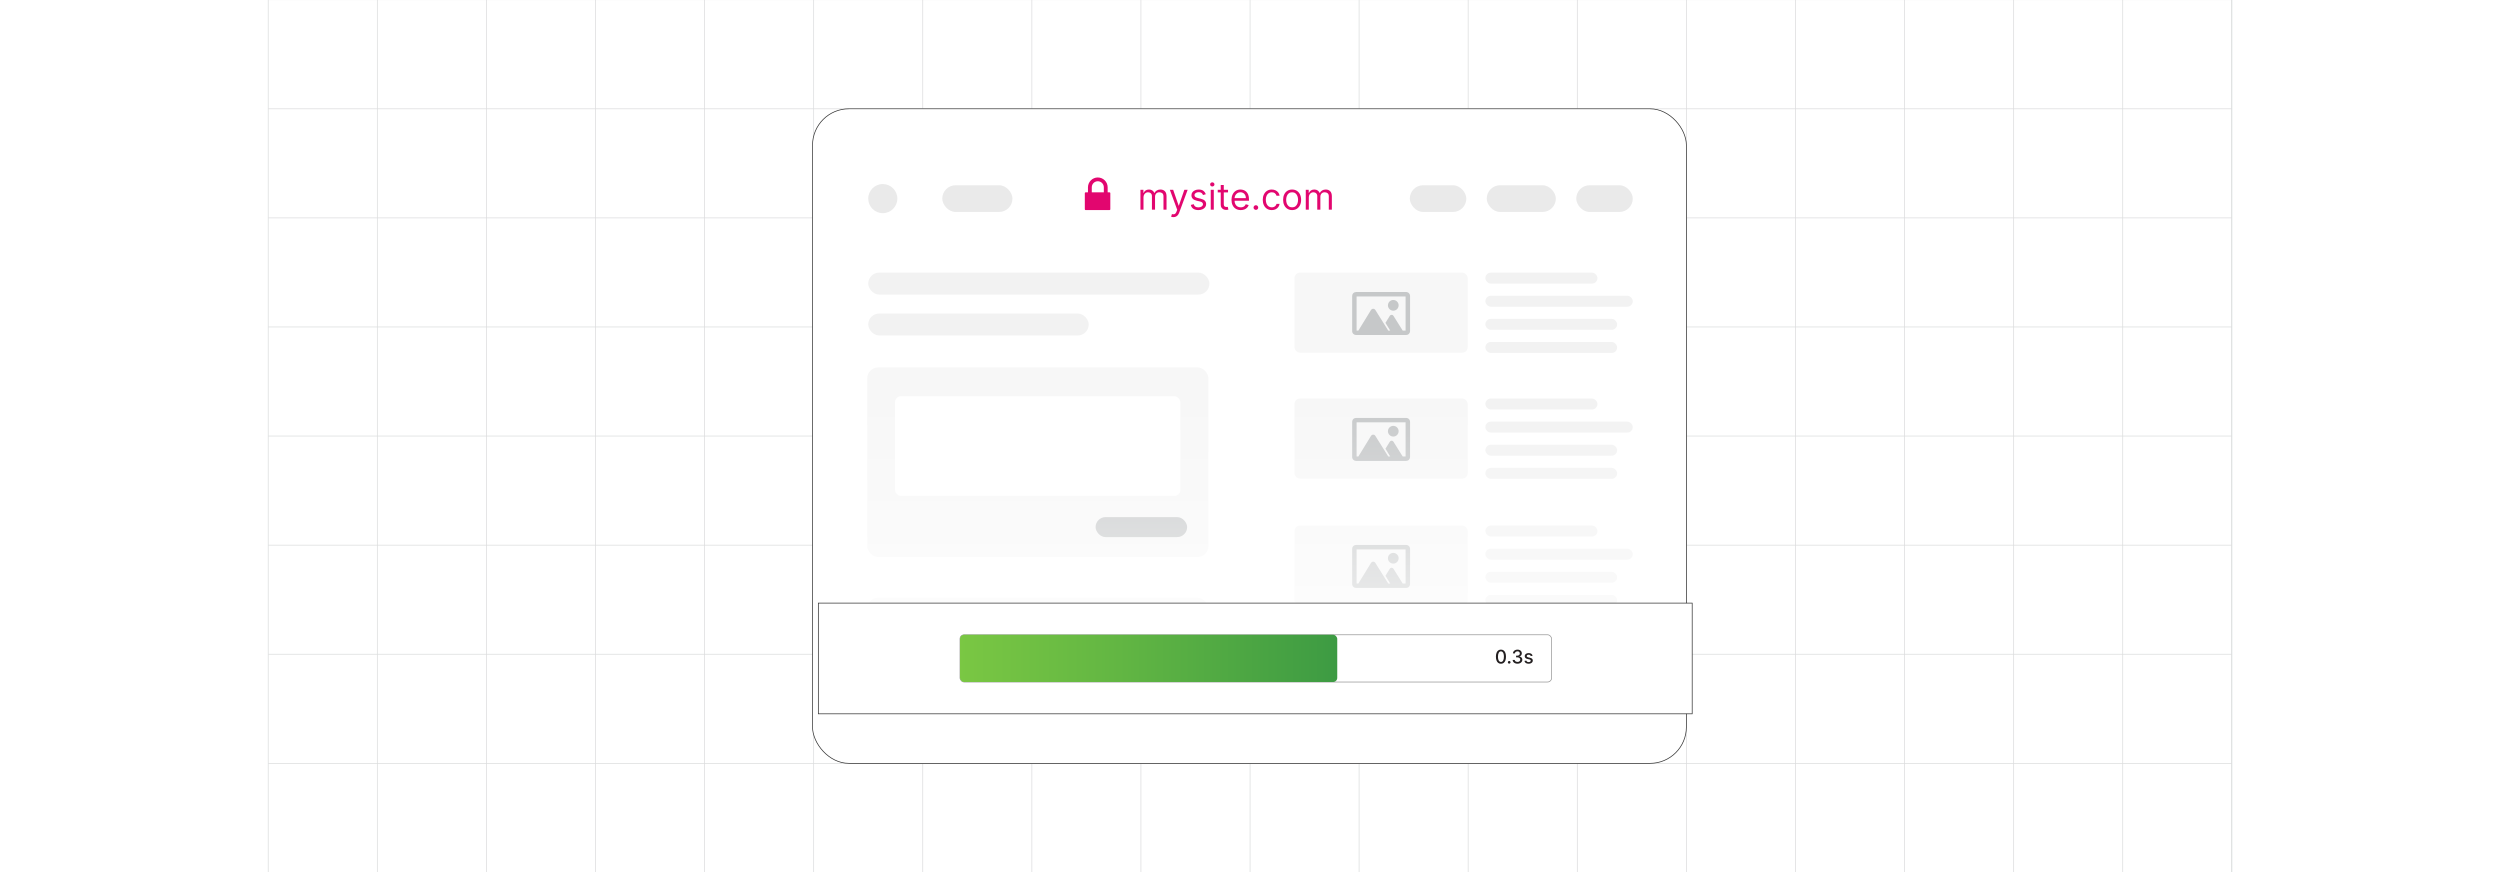 <?xml version="1.0" encoding="UTF-8"?><svg id="Layer_1" xmlns="http://www.w3.org/2000/svg" xmlns:xlink="http://www.w3.org/1999/xlink" viewBox="0 0 860 300"><defs><linearGradient id="linear-gradient" x1="431.17" y1="253.932" x2="431.17" y2="136.288" gradientUnits="userSpaceOnUse"><stop offset=".014" stop-color="#fff"/><stop offset="1" stop-color="#fff" stop-opacity="0"/></linearGradient><filter id="drop-shadow-1" filterUnits="userSpaceOnUse"><feOffset dx="2" dy="2"/><feGaussianBlur result="blur" stdDeviation="3"/><feFlood flood-color="#333" flood-opacity=".07"/><feComposite in2="blur" operator="in"/><feComposite in="SourceGraphic"/></filter><linearGradient id="linear-gradient-2" x1="328.243" y1="224.486" x2="458.013" y2="224.486" gradientUnits="userSpaceOnUse"><stop offset="0" stop-color="#7ac743"/><stop offset=".421" stop-color="#62b643"/><stop offset="1" stop-color="#3d9b43"/></linearGradient></defs><rect y="0" width="860" height="300" rx="5" ry="5" fill="#fff" stroke-width="0"/><rect x="92.264" y="-.108" width="675.472" height="300.225" fill="none" stroke="#dbdcdd" stroke-miterlimit="10" stroke-width=".25"/><polyline points="92.264 300.117 129.8 300.117 167.323 300.117 167.335 300.117 204.859 300.117 242.358 300.117 242.37 300.117 279.906 300.117 317.43 300.117 317.442 300.117 354.953 300.117 392.476 300.117 430.025 300.117 467.524 300.117 505.047 300.117 505.059 300.117 542.595 300.117 580.119 300.117 580.131 300.117 617.642 300.117 655.153 300.117 655.166 300.117 692.701 300.117 730.213 300.117 767.736 300.117" fill="none" stroke="#dbdcdd" stroke-miterlimit="10" stroke-width=".25"/><polyline points="767.736 262.594 730.213 262.594 692.701 262.594 692.689 262.594 655.178 262.594 655.153 262.594 617.654 262.594 617.642 262.594 580.131 262.594 580.119 262.594 580.106 262.594 542.595 262.594 542.583 262.594 505.072 262.594 505.047 262.594 467.524 262.594 430.025 262.594 392.489 262.594 392.476 262.594 354.965 262.594 354.953 262.594 317.442 262.594 317.43 262.594 317.417 262.594 279.906 262.594 279.894 262.594 242.382 262.594 242.358 262.594 204.859 262.594 167.335 262.594 167.323 262.594 167.311 262.594 129.8 262.594 92.276 262.594" fill="none" stroke="#dbdcdd" stroke-miterlimit="10" stroke-width=".25"/><polyline points="767.736 225.058 730.213 225.058 692.701 225.058 692.689 225.058 658.839 225.058 655.178 225.058 655.153 225.058 617.654 225.058 617.642 225.058 580.131 225.058 580.119 225.058 580.106 225.058 576.445 225.058 542.595 225.058 542.583 225.058 505.072 225.058 505.047 225.058 467.524 225.058 430.025 225.058 392.489 225.058 392.476 225.058 354.965 225.058 354.953 225.058 317.442 225.058 317.43 225.058 317.417 225.058 279.906 225.058 279.894 225.058 242.382 225.058 242.358 225.058 204.859 225.058 167.335 225.058 167.323 225.058 167.311 225.058 129.8 225.058 92.276 225.058" fill="none" stroke="#dbdcdd" stroke-miterlimit="10" stroke-width=".25"/><polyline points="767.736 187.534 730.213 187.534 694.6 187.534 692.701 187.534 692.689 187.534 655.178 187.534 655.153 187.534 617.654 187.534 617.642 187.534 580.131 187.534 580.119 187.534 580.106 187.534 542.595 187.534 542.583 187.534 540.684 187.534 505.072 187.534 505.047 187.534 467.524 187.534 439.27 187.534 430.025 187.534 392.489 187.534 392.476 187.534 354.965 187.534 354.953 187.534 317.442 187.534 317.43 187.534 317.417 187.534 279.906 187.534 279.894 187.534 242.382 187.534 242.358 187.534 204.859 187.534 167.335 187.534 167.323 187.534 167.311 187.534 129.8 187.534 92.276 187.534" fill="none" stroke="#dbdcdd" stroke-miterlimit="10" stroke-width=".25"/><polyline points="767.736 149.999 730.213 149.999 703.253 149.999 692.701 149.999 692.689 149.999 655.178 149.999 655.153 149.999 617.654 149.999 617.642 149.999 580.131 149.999 580.119 149.999 580.106 149.999 542.595 149.999 542.583 149.999 532.031 149.999 505.072 149.999 505.047 149.999 467.524 149.999 430.025 149.999 392.489 149.999 392.476 149.999 359.625 149.999 354.965 149.999 354.953 149.999 339.347 149.999 334.145 149.999 317.442 149.999 317.43 149.999 317.417 149.999 279.906 149.999 279.894 149.999 242.382 149.999 242.358 149.999 204.859 149.999 167.335 149.999 167.323 149.999 167.311 149.999 129.8 149.999 92.276 149.999" fill="none" stroke="#dbdcdd" stroke-miterlimit="10" stroke-width=".25"/><polyline points="767.736 112.475 730.213 112.475 694.612 112.475 692.701 112.475 692.689 112.475 655.178 112.475 655.153 112.475 617.654 112.475 617.642 112.475 580.131 112.475 580.119 112.475 580.106 112.475 542.595 112.475 542.583 112.475 540.684 112.475 505.072 112.475 505.047 112.475 467.524 112.475 435.966 112.475 430.025 112.475 392.489 112.475 392.476 112.475 354.965 112.475 354.953 112.475 317.442 112.475 317.43 112.475 317.417 112.475 279.906 112.475 279.894 112.475 242.382 112.475 242.358 112.475 204.859 112.475 167.335 112.475 167.323 112.475 167.311 112.475 129.8 112.475 92.276 112.475" fill="none" stroke="#dbdcdd" stroke-miterlimit="10" stroke-width=".25"/><polyline points="767.736 74.952 730.213 74.952 692.701 74.952 692.689 74.952 658.864 74.952 655.178 74.952 655.153 74.952 617.654 74.952 617.642 74.952 580.131 74.952 580.119 74.952 580.106 74.952 576.42 74.952 542.595 74.952 542.583 74.952 505.072 74.952 505.047 74.952 467.524 74.952 430.025 74.952 392.489 74.952 392.476 74.952 354.965 74.952 354.953 74.952 317.442 74.952 317.43 74.952 317.417 74.952 279.906 74.952 279.894 74.952 242.382 74.952 242.358 74.952 204.859 74.952 167.335 74.952 167.323 74.952 167.311 74.952 129.8 74.952 92.276 74.952" fill="none" stroke="#dbdcdd" stroke-miterlimit="10" stroke-width=".25"/><polyline points="767.736 37.428 730.213 37.428 692.701 37.428 692.689 37.428 655.178 37.428 655.153 37.428 617.654 37.428 617.642 37.428 580.131 37.428 580.119 37.428 580.106 37.428 542.595 37.428 542.583 37.428 505.072 37.428 505.047 37.428 467.524 37.428 430.025 37.428 392.489 37.428 392.476 37.428 354.965 37.428 354.953 37.428 317.442 37.428 317.43 37.428 317.417 37.428 279.906 37.428 279.894 37.428 242.382 37.428 242.358 37.428 204.859 37.428 167.335 37.428 167.323 37.428 167.311 37.428 129.8 37.428 92.276 37.428" fill="none" stroke="#dbdcdd" stroke-miterlimit="10" stroke-width=".25"/><polyline points="767.736 300.117 767.736 262.594 767.736 262.581 767.736 225.058 767.736 187.534 767.736 149.999 767.736 149.986 767.736 112.487 767.736 112.475 767.736 112.463 767.736 74.952 767.736 37.428 767.736 -.108 767.736 -.12" fill="none" stroke="#dbdcdd" stroke-miterlimit="10" stroke-width=".25"/><polyline points="730.219 -.118 730.219 -.103 730.219 37.43 730.219 74.949 730.219 112.468 730.219 112.482 730.219 149.986 730.219 187.534 730.219 225.053 730.219 262.587 730.219 300.12" fill="none" stroke="#dbdcdd" stroke-miterlimit="10" stroke-width=".25"/><polyline points="692.7 -.118 692.7 -.103 692.7 37.43 692.7 74.949 692.7 112.468 692.7 112.482 692.7 149.986 692.7 187.534 692.7 225.053 692.7 262.587 692.7 300.12" fill="none" stroke="#dbdcdd" stroke-miterlimit="10" stroke-width=".25"/><polyline points="655.152 -.118 655.152 -.103 655.152 37.43 655.152 74.949 655.152 112.468 655.152 112.482 655.152 149.986 655.152 187.534 655.152 225.053 655.152 262.587 655.152 300.12" fill="none" stroke="#dbdcdd" stroke-miterlimit="10" stroke-width=".25"/><polyline points="617.648 -.118 617.648 -.103 617.648 37.43 617.648 74.949 617.648 112.468 617.648 112.482 617.648 149.986 617.648 187.534 617.648 225.053 617.648 262.587 617.648 300.12" fill="none" stroke="#dbdcdd" stroke-miterlimit="10" stroke-width=".25"/><polyline points="580.114 -.118 580.114 -.103 580.114 37.43 580.114 74.949 580.114 112.468 580.114 112.482 580.114 149.986 580.114 187.534 580.114 225.053 580.114 262.587 580.114 300.12" fill="none" stroke="#dbdcdd" stroke-miterlimit="10" stroke-width=".25"/><polyline points="542.596 -.118 542.596 -.103 542.596 37.43 542.596 74.949 542.596 112.468 542.596 112.482 542.596 149.986 542.596 187.534 542.596 225.053 542.596 262.587 542.596 300.12" fill="none" stroke="#dbdcdd" stroke-miterlimit="10" stroke-width=".25"/><polyline points="505.047 -.118 505.047 -.103 505.047 37.43 505.047 74.949 505.047 112.468 505.047 112.482 505.047 149.986 505.047 187.534 505.047 225.053 505.047 262.587 505.047 300.12" fill="none" stroke="#dbdcdd" stroke-miterlimit="10" stroke-width=".25"/><polyline points="467.529 -.118 467.529 -.103 467.529 37.43 467.529 74.949 467.529 112.468 467.529 112.482 467.529 149.986 467.529 187.534 467.529 225.053 467.529 262.587 467.529 300.12" fill="none" stroke="#dbdcdd" stroke-miterlimit="10" stroke-width=".25"/><polyline points="430.024 -.118 430.024 -.103 430.024 37.43 430.024 74.949 430.024 112.468 430.024 112.482 430.024 149.986 430.024 187.534 430.024 225.053 430.024 262.587 430.024 300.12" fill="none" stroke="#dbdcdd" stroke-miterlimit="10" stroke-width=".25"/><polyline points="392.476 -.118 392.476 -.103 392.476 37.43 392.476 74.949 392.476 112.468 392.476 112.482 392.476 149.986 392.476 187.534 392.476 225.053 392.476 262.587 392.476 300.12" fill="none" stroke="#dbdcdd" stroke-miterlimit="10" stroke-width=".25"/><polyline points="354.958 -.118 354.958 -.103 354.958 37.43 354.958 74.949 354.958 112.468 354.958 112.482 354.958 149.986 354.958 187.534 354.958 225.053 354.958 262.587 354.958 300.12" fill="none" stroke="#dbdcdd" stroke-miterlimit="10" stroke-width=".25"/><polyline points="317.424 -.118 317.424 -.103 317.424 37.43 317.424 74.949 317.424 112.468 317.424 112.482 317.424 149.986 317.424 187.534 317.424 225.053 317.424 262.587 317.424 300.12" fill="none" stroke="#dbdcdd" stroke-miterlimit="10" stroke-width=".25"/><polyline points="279.905 -.118 279.905 -.103 279.905 37.43 279.905 74.949 279.905 112.468 279.905 112.482 279.905 149.986 279.905 187.534 279.905 225.053 279.905 262.587 279.905 300.12" fill="none" stroke="#dbdcdd" stroke-miterlimit="10" stroke-width=".25"/><polyline points="242.357 -.118 242.357 -.103 242.357 37.43 242.357 74.949 242.357 112.468 242.357 112.482 242.357 149.986 242.357 187.534 242.357 225.053 242.357 262.587 242.357 300.12" fill="none" stroke="#dbdcdd" stroke-miterlimit="10" stroke-width=".25"/><polyline points="204.853 -.118 204.853 -.103 204.853 37.43 204.853 74.949 204.853 112.468 204.853 112.482 204.853 149.986 204.853 187.534 204.853 225.053 204.853 262.587 204.853 300.12" fill="none" stroke="#dbdcdd" stroke-miterlimit="10" stroke-width=".25"/><polyline points="167.32 -.118 167.32 -.103 167.32 37.43 167.32 74.949 167.32 112.468 167.32 112.482 167.32 149.986 167.32 187.534 167.32 225.053 167.32 262.587 167.32 300.12" fill="none" stroke="#dbdcdd" stroke-miterlimit="10" stroke-width=".25"/><polyline points="129.801 -.118 129.801 -.103 129.801 37.43 129.801 74.949 129.801 112.468 129.801 112.482 129.801 149.986 129.801 187.534 129.801 225.053 129.801 262.587 129.801 300.12" fill="none" stroke="#dbdcdd" stroke-miterlimit="10" stroke-width=".25"/><rect x="279.511" y="37.428" width="300.604" height="225.166" rx="12.507" ry="12.507" fill="#fff" stroke="#333" stroke-miterlimit="10" stroke-width=".25"/><rect x="298.673" y="93.783" width="117.37" height="7.55" rx="3.775" ry="3.775" fill="#f2f2f2" stroke-width="0"/><rect x="298.673" y="107.853" width="75.844" height="7.55" rx="3.775" ry="3.775" fill="#f2f2f2" stroke-width="0"/><rect x="298.329" y="126.386" width="117.37" height="65.205" rx="3.775" ry="3.775" fill="#f7f7f7" stroke-width="0"/><rect x="298.329" y="205.616" width="117.37" height="7.939" rx="3.775" ry="3.775" fill="#f7f7f7" stroke-width="0"/><rect x="298.329" y="220.57" width="31.602" height="7.939" rx="3.775" ry="3.775" fill="#f7f7f7" stroke-width="0"/><rect x="376.882" y="177.886" width="31.495" height="6.88" rx="3.44" ry="3.44" fill="#c6c8c9" stroke-width="0"/><rect x="307.884" y="136.288" width="98.151" height="34.319" rx="2.103" ry="2.103" fill="#fff" stroke-width="0"/><rect x="445.308" y="93.783" width="59.583" height="27.55" rx="1.887" ry="1.887" fill="#f7f7f7" stroke-width="0"/><path d="M479.29,103.194c1.016,0,1.839.824,1.839,1.839s-.824,1.839-1.839,1.839-1.839-.824-1.839-1.839h0c0-1.016.824-1.839,1.839-1.839ZM483.719,115.249h-17.236c-.355-.002-.695-.144-.945-.395h0c-.252-.25-.393-.59-.394-.945v-12.112c0-.355.141-.695.392-.946h0c.251-.251.591-.392.946-.392h17.236c.355.001.695.143.945.394h0c.251.251.392.591.392.946v12.11c-0.0.354-.141.694-.392.945h0c-.25.252-.59.394-.945.395ZM482.528,113.721l-3.188-5.085c-.215-.342-.668-.445-1.01-.23-.093.058-.171.137-.23.23l-1.506,2.42,1.638,2.666h-.672l-4.468-7.13c-.412-.549-1.071-.507-1.439,0l-4.375,7.13h-.608v-11.736h16.854v11.736h-.997Z" fill="#c6c8c9" fill-rule="evenodd" stroke-width="0"/><rect x="510.967" y="93.783" width="38.554" height="3.775" rx="1.887" ry="1.887" fill="#f2f2f2" stroke-width="0"/><rect x="510.967" y="101.736" width="50.704" height="3.775" rx="1.887" ry="1.887" fill="#f2f2f2" stroke-width="0"/><rect x="510.967" y="109.688" width="45.33" height="3.775" rx="1.887" ry="1.887" fill="#f2f2f2" stroke-width="0"/><rect x="510.967" y="117.641" width="45.33" height="3.775" rx="1.887" ry="1.887" fill="#f2f2f2" stroke-width="0"/><rect x="445.308" y="137.089" width="59.583" height="27.55" rx="1.887" ry="1.887" fill="#f7f7f7" stroke-width="0"/><path d="M479.29,146.5c1.016,0,1.839.824,1.839,1.839s-.824,1.839-1.839,1.839-1.839-.824-1.839-1.839h0c0-1.016.824-1.839,1.839-1.839ZM483.719,158.555h-17.236c-.355-.002-.695-.144-.945-.395h0c-.252-.25-.393-.59-.394-.945v-12.112c0-.355.141-.695.392-.946h0c.251-.251.591-.392.946-.392h17.236c.355.001.695.143.945.394h0c.251.251.392.591.392.946v12.11c-0.0.354-.141.694-.392.945h0c-.25.252-.59.394-.945.395ZM482.528,157.027l-3.188-5.085c-.215-.342-.668-.445-1.01-.23-.093.058-.171.137-.23.23l-1.506,2.42,1.638,2.666h-.672l-4.468-7.13c-.412-.549-1.071-.507-1.439,0l-4.375,7.13h-.608v-11.736h16.854v11.736h-.997Z" fill="#c6c8c9" fill-rule="evenodd" stroke-width="0"/><rect x="510.967" y="137.089" width="38.554" height="3.775" rx="1.887" ry="1.887" fill="#f2f2f2" stroke-width="0"/><rect x="510.967" y="145.042" width="50.704" height="3.775" rx="1.887" ry="1.887" fill="#f2f2f2" stroke-width="0"/><rect x="510.967" y="152.994" width="45.33" height="3.775" rx="1.887" ry="1.887" fill="#f2f2f2" stroke-width="0"/><rect x="510.967" y="160.947" width="45.33" height="3.775" rx="1.887" ry="1.887" fill="#f2f2f2" stroke-width="0"/><rect x="445.308" y="180.787" width="59.583" height="27.55" rx="1.887" ry="1.887" fill="#f7f7f7" stroke-width="0"/><path d="M479.29,190.198c1.016,0,1.839.824,1.839,1.839s-.824,1.839-1.839,1.839-1.839-.824-1.839-1.839h0c0-1.016.824-1.839,1.839-1.839ZM483.719,202.254h-17.236c-.355-.002-.695-.144-.945-.395h0c-.252-.25-.393-.59-.394-.945v-12.112c0-.355.141-.695.392-.946h0c.251-.251.591-.392.946-.392h17.236c.355.001.695.143.945.394h0c.251.251.392.591.392.946v12.11c-0.0.354-.141.694-.392.945h0c-.25.252-.59.394-.945.395ZM482.528,200.725l-3.188-5.085c-.215-.342-.668-.445-1.01-.23-.093.058-.171.137-.23.23l-1.506,2.42,1.638,2.666h-.672l-4.468-7.13c-.412-.549-1.071-.507-1.439,0l-4.375,7.13h-.608v-11.736h16.854v11.736h-.997Z" fill="#c6c8c9" fill-rule="evenodd" stroke-width="0"/><rect x="510.967" y="180.787" width="38.554" height="3.775" rx="1.887" ry="1.887" fill="#f2f2f2" stroke-width="0"/><rect x="510.967" y="188.74" width="50.704" height="3.775" rx="1.887" ry="1.887" fill="#f2f2f2" stroke-width="0"/><rect x="510.967" y="196.693" width="45.33" height="3.775" rx="1.887" ry="1.887" fill="#f2f2f2" stroke-width="0"/><rect x="510.967" y="204.646" width="45.33" height="3.775" rx="1.887" ry="1.887" fill="#f2f2f2" stroke-width="0"/><rect x="445.307" y="224.489" width="59.584" height="14.462" rx="1.887" ry="1.887" fill="#f7f7f7" stroke-width="0"/><path d="M479.289,233.899c-.508,0-.968.206-1.304.535-.33.336-.535.796-.535,1.304,0,1.016.824,1.839,1.839,1.839s1.839-.824,1.839-1.839-.824-1.839-1.839-1.839ZM473.092,237.297c-.412-.549-1.071-.508-1.435,0l-1.016,1.654h3.487l-1.036-1.654ZM479.289,233.899c-.508,0-.968.206-1.304.535-.33.336-.535.796-.535,1.304,0,1.016.824,1.839,1.839,1.839s1.839-.824,1.839-1.839-.824-1.839-1.839-1.839ZM484.664,231.559c-.247-.254-.59-.398-.947-.398h-17.235c-.357,0-.693.144-.947.391-.247.254-.391.59-.391.947v6.452h1.531v-6.26h16.851v6.26h1.531v-6.452c0-.35-.137-.693-.391-.94ZM479.289,233.899c-.508,0-.968.206-1.304.535-.33.336-.535.796-.535,1.304,0,1.016.824,1.839,1.839,1.839s1.839-.824,1.839-1.839-.824-1.839-1.839-1.839Z" fill="#c6c8c9" fill-rule="evenodd" stroke-width="0"/><rect x="510.967" y="224.486" width="38.554" height="3.775" rx="1.887" ry="1.887" fill="#f2f2f2" stroke-width="0"/><rect x="510.967" y="232.439" width="50.704" height="3.775" rx="1.887" ry="1.887" fill="#f2f2f2" stroke-width="0"/><circle cx="303.681" cy="68.319" r="5.008" fill="#eaeaea" stroke-width="0"/><rect x="324.141" y="63.724" width="24.139" height="9.19" rx="4.595" ry="4.595" fill="#eaeaea" stroke-width="0"/><rect x="484.974" y="63.724" width="19.439" height="9.19" rx="4.595" ry="4.595" fill="#eaeaea" stroke-width="0"/><rect x="511.438" y="63.724" width="23.769" height="9.19" rx="4.595" ry="4.595" fill="#eaeaea" stroke-width="0"/><rect x="542.231" y="63.724" width="19.439" height="9.19" rx="4.595" ry="4.595" fill="#eaeaea" stroke-width="0"/><path d="M381.685,66.165h-.652v-1.727c0-.932-.382-1.779-.995-2.393l-.001-.001c-.613-.613-1.461-.995-2.392-.995-.933,0-1.78.382-2.393.995v.001c-.613.613-.995,1.461-.995,2.393v1.727h-.818c-.145,0-.264.119-.264.264v5.574c0,.145.119.264.264.264h8.246c.145,0,.264-.119.264-.264v-5.574c0-.145-.119-.264-.264-.264ZM379.717,66.165h-4.143v-1.746c0-.57.233-1.088.608-1.463.376-.375.895-.608,1.464-.608.569,0,1.087.233,1.462.608h.001c.374.375.608.894.608,1.463v1.746Z" fill="#e2066f" fill-rule="evenodd" stroke-width="0"/><path d="M392.315,72.125v-6.837h1.015v1.068h.089c.143-.365.372-.649.69-.853.317-.203.698-.305,1.144-.305.451,0,.827.102,1.129.305.301.203.536.487.705.853h.071c.175-.353.438-.634.788-.844.35-.209.769-.314,1.26-.314.611,0,1.111.19,1.5.572s.583.974.583,1.778v4.576h-1.051v-4.576c0-.504-.138-.865-.414-1.081-.275-.217-.601-.325-.975-.325-.48,0-.854.145-1.117.434-.264.29-.397.655-.397,1.097v4.452h-1.068v-4.683c0-.389-.126-.702-.378-.941-.252-.239-.577-.358-.975-.358-.273,0-.528.073-.764.218-.236.145-.426.347-.57.603-.144.257-.216.553-.216.888v4.273h-1.05Z" fill="#e2066f" stroke-width="0"/><path d="M403.639,74.689c-.178,0-.336-.014-.476-.042-.14-.028-.236-.056-.29-.083l.268-.926c.255.065.48.089.677.071.195-.018.37-.104.522-.26.153-.156.293-.407.421-.754l.196-.534-2.528-6.873h1.14l1.887,5.449h.071l1.888-5.449h1.14l-2.902,7.835c-.131.353-.293.646-.485.879-.193.233-.416.406-.67.519s-.539.169-.857.169Z" fill="#e2066f" stroke-width="0"/><path d="M414.786,66.819l-.943.267c-.06-.157-.146-.311-.261-.461-.114-.149-.27-.273-.465-.372-.196-.098-.447-.147-.753-.147-.418,0-.767.096-1.044.287s-.416.434-.416.728c0,.261.095.467.285.619.19.151.486.278.891.378l1.015.249c.611.148,1.066.374,1.366.679s.45.695.45,1.173c0,.392-.112.742-.337,1.051-.224.309-.536.552-.936.73-.4.178-.866.267-1.397.267-.697,0-1.275-.151-1.732-.454s-.746-.745-.867-1.327l.997-.249c.095.368.275.644.541.828.265.184.613.276,1.043.276.49,0,.88-.104,1.169-.314.289-.209.434-.461.434-.754,0-.238-.083-.437-.249-.599-.166-.162-.421-.283-.766-.363l-1.14-.267c-.626-.148-1.085-.379-1.378-.692-.292-.313-.439-.706-.439-1.178,0-.386.109-.727.327-1.023.219-.297.517-.53.895-.699.378-.169.808-.253,1.288-.253.677,0,1.209.148,1.596.445.388.297.663.689.826,1.175Z" fill="#e2066f" stroke-width="0"/><path d="M417.029,64.148c-.205,0-.381-.07-.528-.209-.146-.14-.22-.307-.22-.503,0-.196.073-.363.22-.503.147-.139.323-.209.528-.209.204,0,.38.07.527.209.146.14.22.307.22.503,0,.196-.073.364-.22.503-.147.139-.323.209-.527.209ZM416.495,72.125v-6.837h1.05v6.837h-1.05Z" fill="#e2066f" stroke-width="0"/><path d="M422.442,65.287v.89h-3.544v-.89h3.544ZM419.931,63.649h1.05v6.517c0,.297.044.519.132.665.087.146.2.245.338.293.139.049.284.074.439.074.116,0,.211-.007.285-.02.074-.014.134-.024.178-.034l.214.944c-.071.027-.171.054-.298.083-.128.028-.29.042-.485.042-.297,0-.587-.064-.87-.191-.283-.127-.519-.322-.703-.583-.185-.261-.278-.59-.278-.988v-6.802Z" fill="#e2066f" stroke-width="0"/><path d="M426.822,72.267c-.659,0-1.227-.146-1.702-.439-.477-.292-.844-.702-1.1-1.228-.257-.527-.386-1.141-.386-1.841s.129-1.318.386-1.854c.256-.536.615-.954,1.077-1.255.461-.301,1.001-.452,1.618-.452.355,0,.707.059,1.055.178s.663.311.948.577.512.617.681,1.053c.17.436.254.973.254,1.611v.445h-5.271v-.908h4.202c0-.386-.076-.73-.23-1.033-.152-.303-.369-.541-.649-.717-.28-.175-.61-.263-.99-.263-.419,0-.78.103-1.084.31-.305.206-.538.474-.701.803-.163.33-.245.683-.245,1.06v.606c0,.517.09.954.27,1.311s.43.629.75.815.693.278,1.117.278c.276,0,.526-.039.75-.118.225-.079.418-.197.581-.356s.289-.357.378-.594l1.016.285c-.107.344-.287.646-.539.906s-.564.461-.935.606c-.371.144-.788.216-1.251.216Z" fill="#e2066f" stroke-width="0"/><path d="M432.021,72.196c-.22,0-.408-.079-.565-.236s-.236-.346-.236-.565.079-.408.236-.565.346-.236.565-.236c.219,0,.407.079.565.236.157.157.235.346.235.565,0,.145-.036.279-.109.4-.072.122-.169.219-.289.292-.12.072-.254.109-.402.109Z" fill="#e2066f" stroke-width="0"/><path d="M437.488,72.267c-.641,0-1.193-.151-1.656-.454s-.818-.72-1.068-1.251c-.249-.531-.374-1.138-.374-1.821,0-.694.129-1.308.386-1.84.256-.533.615-.95,1.077-1.251.461-.301,1.001-.452,1.618-.452.48,0,.914.089,1.3.267.386.178.701.427.948.748.246.321.398.694.458,1.122h-1.051c-.08-.312-.257-.588-.531-.831-.274-.242-.644-.363-1.106-.363-.409,0-.768.106-1.075.318-.307.212-.546.511-.717.895s-.256.835-.256,1.351c0,.528.084.988.252,1.38.167.392.404.696.712.913.308.216.668.325,1.084.325.273,0,.52-.047.743-.143.223-.095.411-.231.565-.409.154-.178.265-.392.329-.641h1.051c-.06.403-.205.766-.439,1.088-.232.322-.54.577-.921.766-.382.189-.824.283-1.329.283Z" fill="#e2066f" stroke-width="0"/><path d="M444.485,72.267c-.617,0-1.158-.147-1.623-.441-.464-.294-.826-.705-1.086-1.233s-.39-1.145-.39-1.852c0-.712.13-1.333.39-1.865s.622-.944,1.086-1.238c.465-.294,1.006-.44,1.623-.44s1.158.146,1.622.44c.465.294.827.707,1.087,1.238s.39,1.153.39,1.865c0,.707-.13,1.324-.39,1.852s-.622.939-1.087,1.233c-.464.294-1.005.441-1.622.441ZM444.485,71.324c.469,0,.855-.12,1.157-.36.303-.241.526-.557.672-.948.145-.392.219-.816.219-1.273,0-.457-.073-.883-.219-1.277s-.369-.714-.672-.957-.689-.365-1.157-.365-.855.122-1.157.365-.527.562-.672.957c-.145.395-.219.821-.219,1.277,0,.457.073.881.219,1.273.144.392.369.708.672.948.303.24.689.36,1.157.36Z" fill="#e2066f" stroke-width="0"/><path d="M449.186,72.125v-6.837h1.015v1.068h.089c.143-.365.372-.649.69-.853.317-.203.698-.305,1.144-.305.451,0,.827.102,1.129.305.301.203.536.487.705.853h.071c.175-.353.438-.634.788-.844.35-.209.769-.314,1.26-.314.611,0,1.111.19,1.5.572s.583.974.583,1.778v4.576h-1.051v-4.576c0-.504-.138-.865-.414-1.081-.275-.217-.601-.325-.975-.325-.48,0-.854.145-1.117.434-.264.29-.397.655-.397,1.097v4.452h-1.068v-4.683c0-.389-.126-.702-.378-.941-.252-.239-.577-.358-.975-.358-.273,0-.528.073-.764.218-.236.145-.426.347-.57.603-.144.257-.216.553-.216.888v4.273h-1.05Z" fill="#e2066f" stroke-width="0"/><rect x="290.234" y="136.288" width="281.872" height="117.644" fill="url(#linear-gradient)" stroke-width="0"/><g filter="url(#drop-shadow-1)"><rect x="279.511" y="205.468" width="300.604" height="38.085" fill="#fff" stroke="#333" stroke-miterlimit="10" stroke-width=".25"/><rect x="328.243" y="216.356" width="203.515" height="16.261" rx="1.431" ry="1.431" fill="#fff" stroke="#979797" stroke-miterlimit="10" stroke-width=".25"/><rect x="328.243" y="216.356" width="129.77" height="16.261" rx="1.431" ry="1.431" fill="url(#linear-gradient-2)" stroke-width="0"/><path d="M514.327,226.329c-.364-.002-.676-.097-.934-.288-.258-.19-.456-.468-.593-.832-.137-.364-.205-.803-.205-1.316,0-.512.069-.949.206-1.312.138-.362.336-.639.595-.83.26-.19.569-.286.931-.286.36,0,.671.096.929.287.258.191.456.468.594.83.137.362.206.798.206,1.31,0,.515-.068.954-.205,1.317s-.334.641-.593.832c-.258.191-.568.287-.931.287ZM514.327,225.713c.319,0,.569-.156.75-.468s.271-.763.271-1.353c0-.392-.041-.723-.123-.995-.082-.271-.2-.477-.352-.618-.153-.141-.335-.211-.545-.211-.318,0-.568.157-.749.47-.182.314-.273.765-.274,1.353,0,.394.041.726.123.997.082.271.199.476.352.615s.335.208.549.208Z" fill="#231f20" stroke-width="0"/><path d="M517.164,226.294c-.126,0-.234-.045-.324-.135-.091-.09-.137-.199-.137-.326,0-.126.046-.234.137-.324.09-.09.198-.135.324-.135s.234.045.325.135c.091.09.136.198.136.324,0,.085-.021.162-.064.231-.042.07-.098.126-.167.167-.068.042-.145.062-.231.062Z" fill="#231f20" stroke-width="0"/><path d="M520.015,226.315c-.316,0-.6-.055-.848-.164s-.443-.261-.587-.455c-.144-.194-.222-.42-.232-.677h.724c.01.14.057.261.143.363.085.102.196.181.335.236.139.055.292.083.461.083.185,0,.351-.033.494-.097s.257-.155.338-.271c.081-.116.122-.25.122-.402,0-.158-.04-.298-.121-.418-.08-.121-.198-.215-.352-.285-.154-.069-.341-.103-.559-.103h-.399v-.581h.399c.175,0,.329-.031.462-.094s.237-.151.312-.264c.075-.113.112-.245.112-.398,0-.146-.032-.273-.098-.381s-.157-.193-.276-.255-.26-.092-.421-.092c-.153,0-.297.028-.43.085s-.241.136-.324.24c-.083.103-.127.228-.133.372h-.69c.008-.255.083-.479.227-.673.144-.194.334-.345.57-.454.237-.109.5-.164.789-.164.303,0,.564.059.784.176.221.117.392.274.512.469.121.195.181.409.179.641.002.264-.071.488-.22.673s-.346.308-.592.371v.037c.314.048.557.172.73.373s.259.451.258.749c.001.26-.07.493-.216.698-.145.206-.343.368-.594.485-.25.118-.537.176-.859.176Z" fill="#231f20" stroke-width="0"/><path d="M525.215,223.575l-.625.11c-.025-.08-.067-.156-.123-.228s-.132-.131-.227-.177c-.096-.046-.215-.069-.357-.069-.195,0-.358.043-.489.13-.13.086-.195.198-.195.335,0,.119.044.214.131.286.088.072.23.131.425.177l.561.129c.326.075.569.191.729.348.16.157.24.36.24.611,0,.212-.061.401-.184.566s-.292.294-.509.388c-.218.094-.47.141-.755.141-.397,0-.721-.085-.971-.254-.251-.17-.404-.412-.461-.725l.666-.102c.041.174.127.305.256.393s.297.133.505.133c.226,0,.406-.047.541-.142.136-.094.203-.21.203-.347,0-.111-.041-.204-.123-.279s-.208-.132-.377-.17l-.6-.131c-.33-.076-.574-.195-.731-.36s-.236-.373-.236-.625c0-.209.059-.392.175-.549.117-.156.278-.279.484-.367s.441-.133.708-.133c.382,0,.684.083.903.248.22.165.365.386.435.663Z" fill="#231f20" stroke-width="0"/></g></svg>